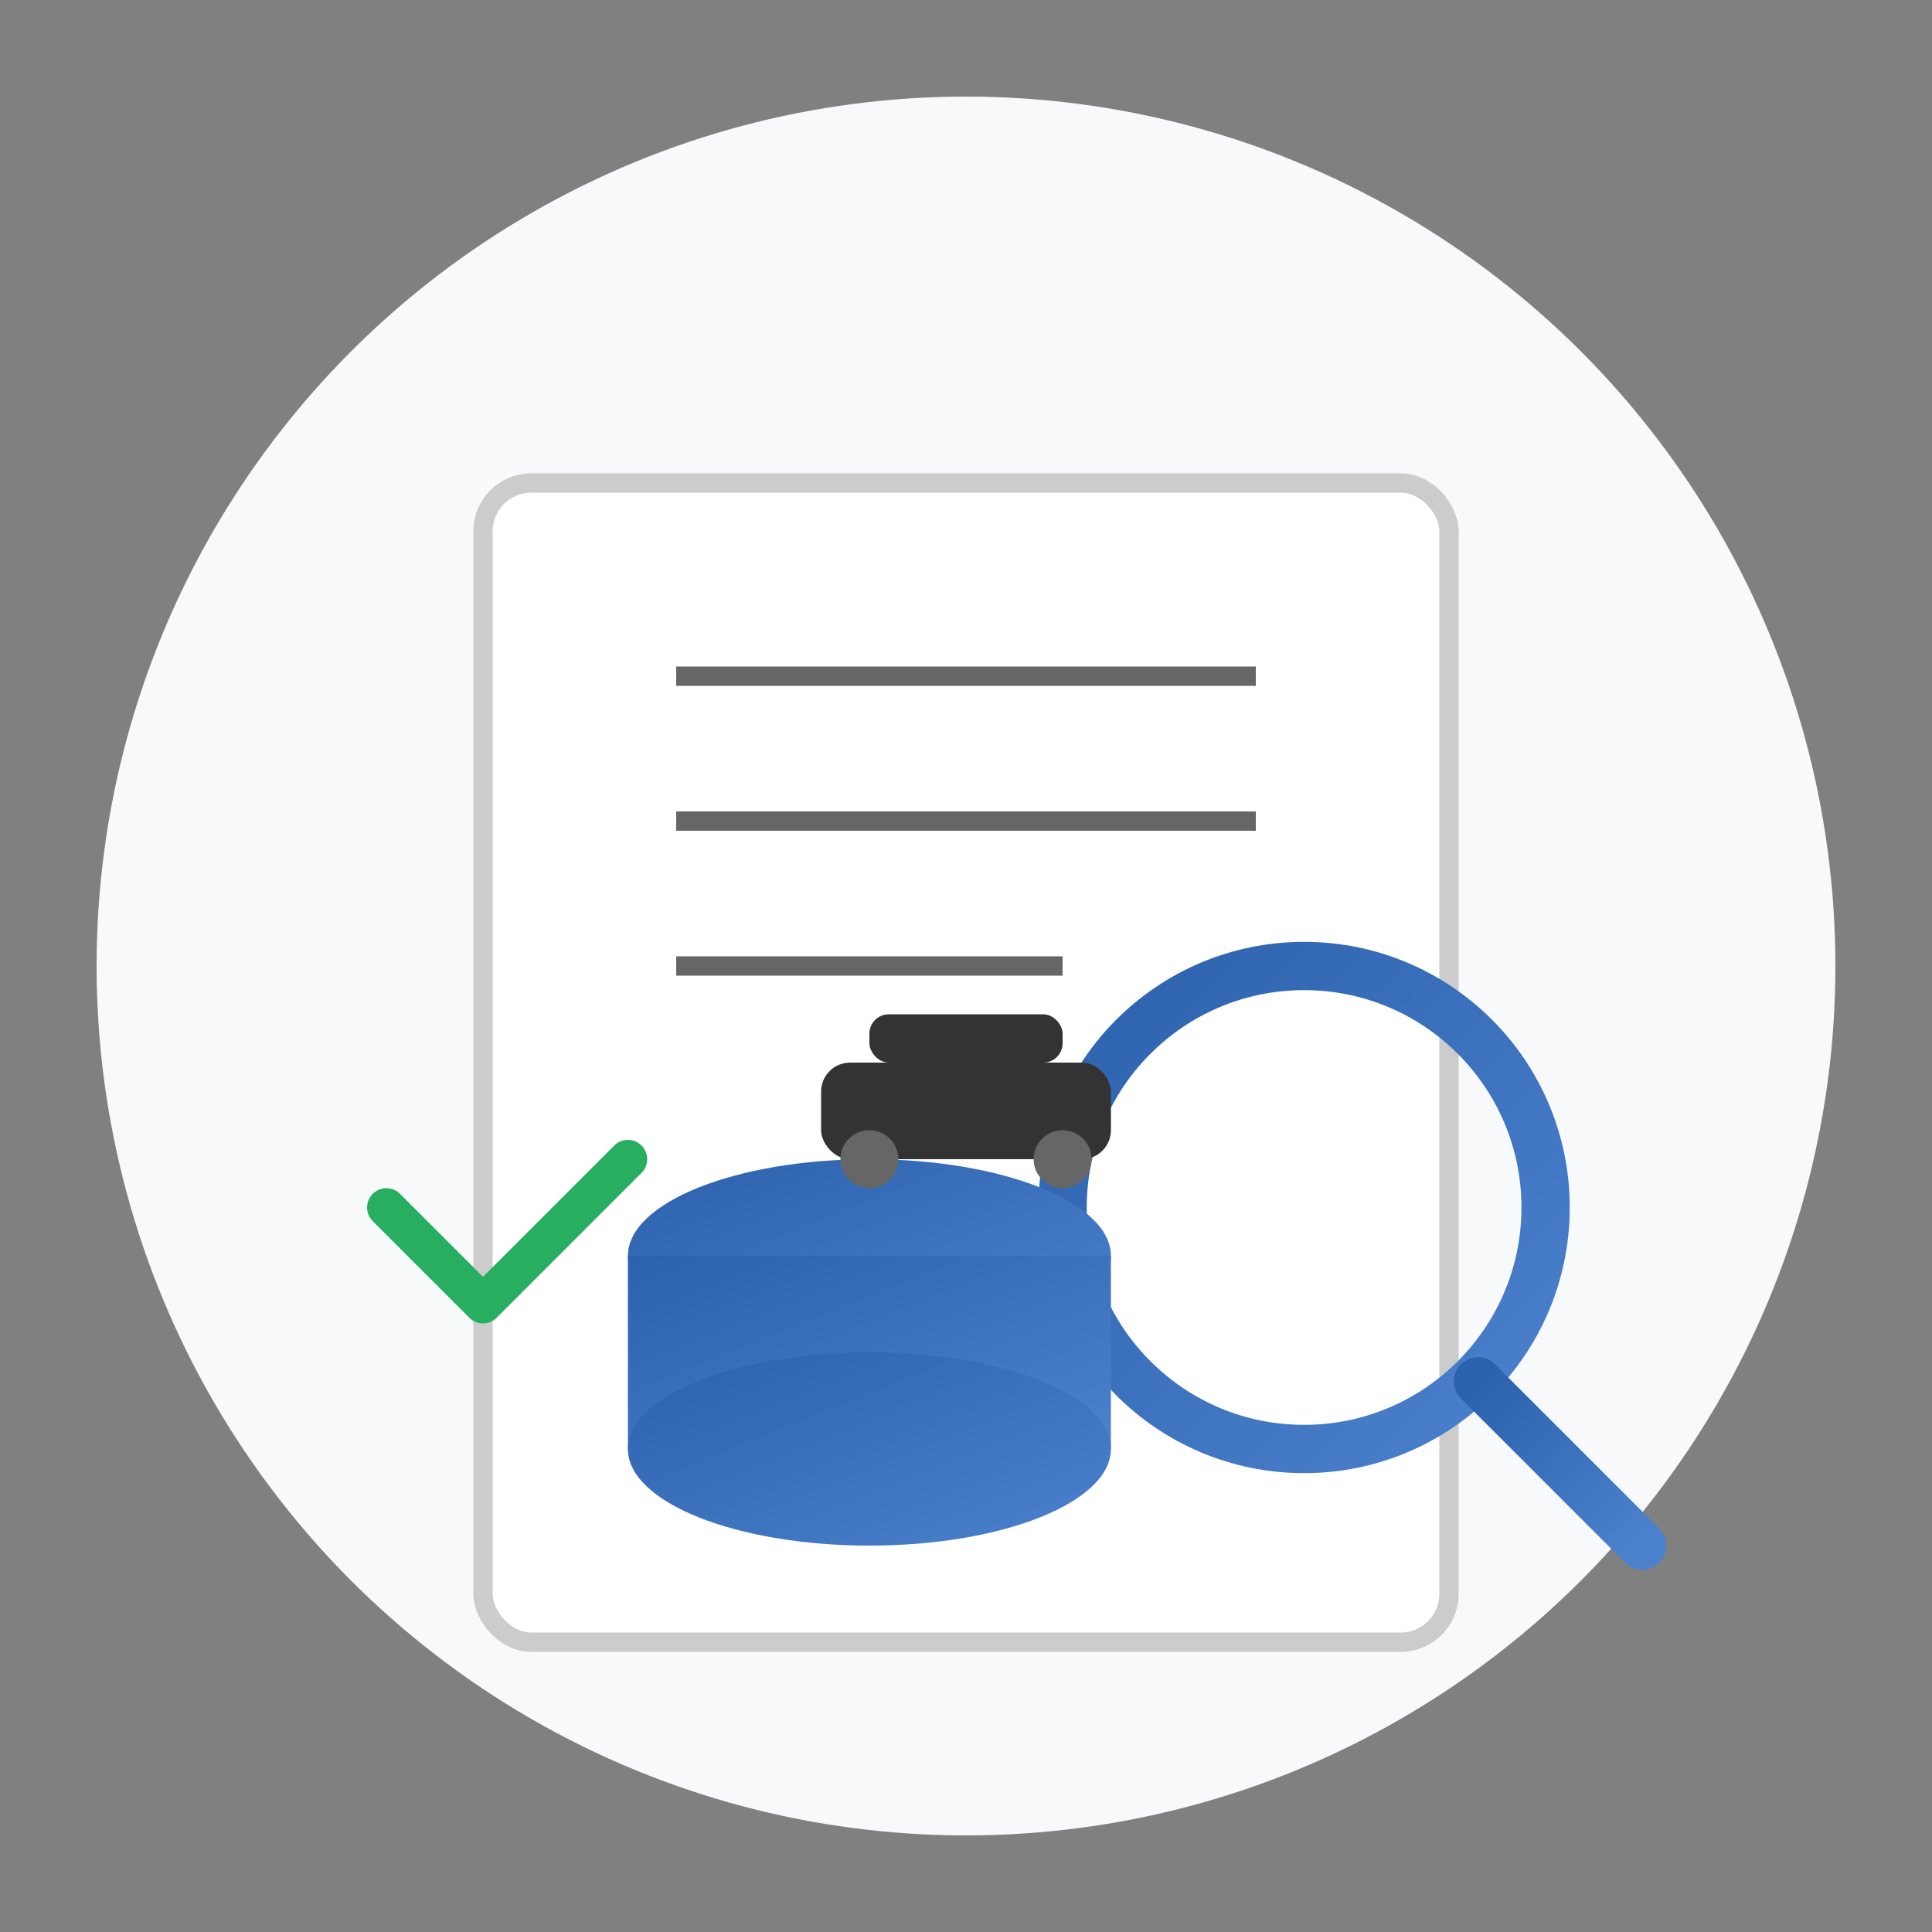 <svg xmlns="http://www.w3.org/2000/svg" viewBox="0 0 200 200" width="200" height="200">
  <rect x="0" y="0" width="200" height="200" fill="#808080" stroke="none"/>
  <defs>
    <linearGradient id="serviceGradient3" x1="0%" y1="0%" x2="100%" y2="100%">
      <stop offset="0%" stop-color="#2c62ad" />
      <stop offset="100%" stop-color="#4c82cd" />
    </linearGradient>
  </defs>
  <circle cx="100" cy="100" r="90" fill="#f8f9fa" />
  
  <!-- Document with car history -->
  <rect x="50" y="50" width="100" height="120" rx="5" fill="#ffffff" stroke="#cccccc" stroke-width="2" />
  <line x1="70" y1="70" x2="130" y2="70" stroke="#666666" stroke-width="2" />
  <line x1="70" y1="85" x2="130" y2="85" stroke="#666666" stroke-width="2" />
  <line x1="70" y1="100" x2="110" y2="100" stroke="#666666" stroke-width="2" />
  
  <!-- Magnifying glass over document -->
  <circle cx="135" cy="125" r="25" fill="none" stroke="url(#serviceGradient3)" stroke-width="5" />
  <line x1="153" y1="143" x2="170" y2="160" stroke="url(#serviceGradient3)" stroke-width="5" stroke-linecap="round" />
  
  <!-- Database symbol -->
  <ellipse cx="90" cy="130" rx="25" ry="10" fill="url(#serviceGradient3)" />
  <rect x="65" y="130" width="50" height="20" fill="url(#serviceGradient3)" />
  <ellipse cx="90" cy="150" rx="25" ry="10" fill="url(#serviceGradient3)" />
  
  <!-- Car silhouette in document -->
  <rect x="85" y="110" width="30" height="10" rx="3" fill="#333333" />
  <rect x="90" y="105" width="20" height="5" rx="2" fill="#333333" />
  <circle cx="90" cy="120" r="3" fill="#666666" />
  <circle cx="110" cy="120" r="3" fill="#666666" />
  
  <!-- Checkmark -->
  <path d="M40,125 L50,135 L65,120" fill="none" stroke="#27ae60" stroke-width="4" stroke-linecap="round" stroke-linejoin="round" />
</svg>
